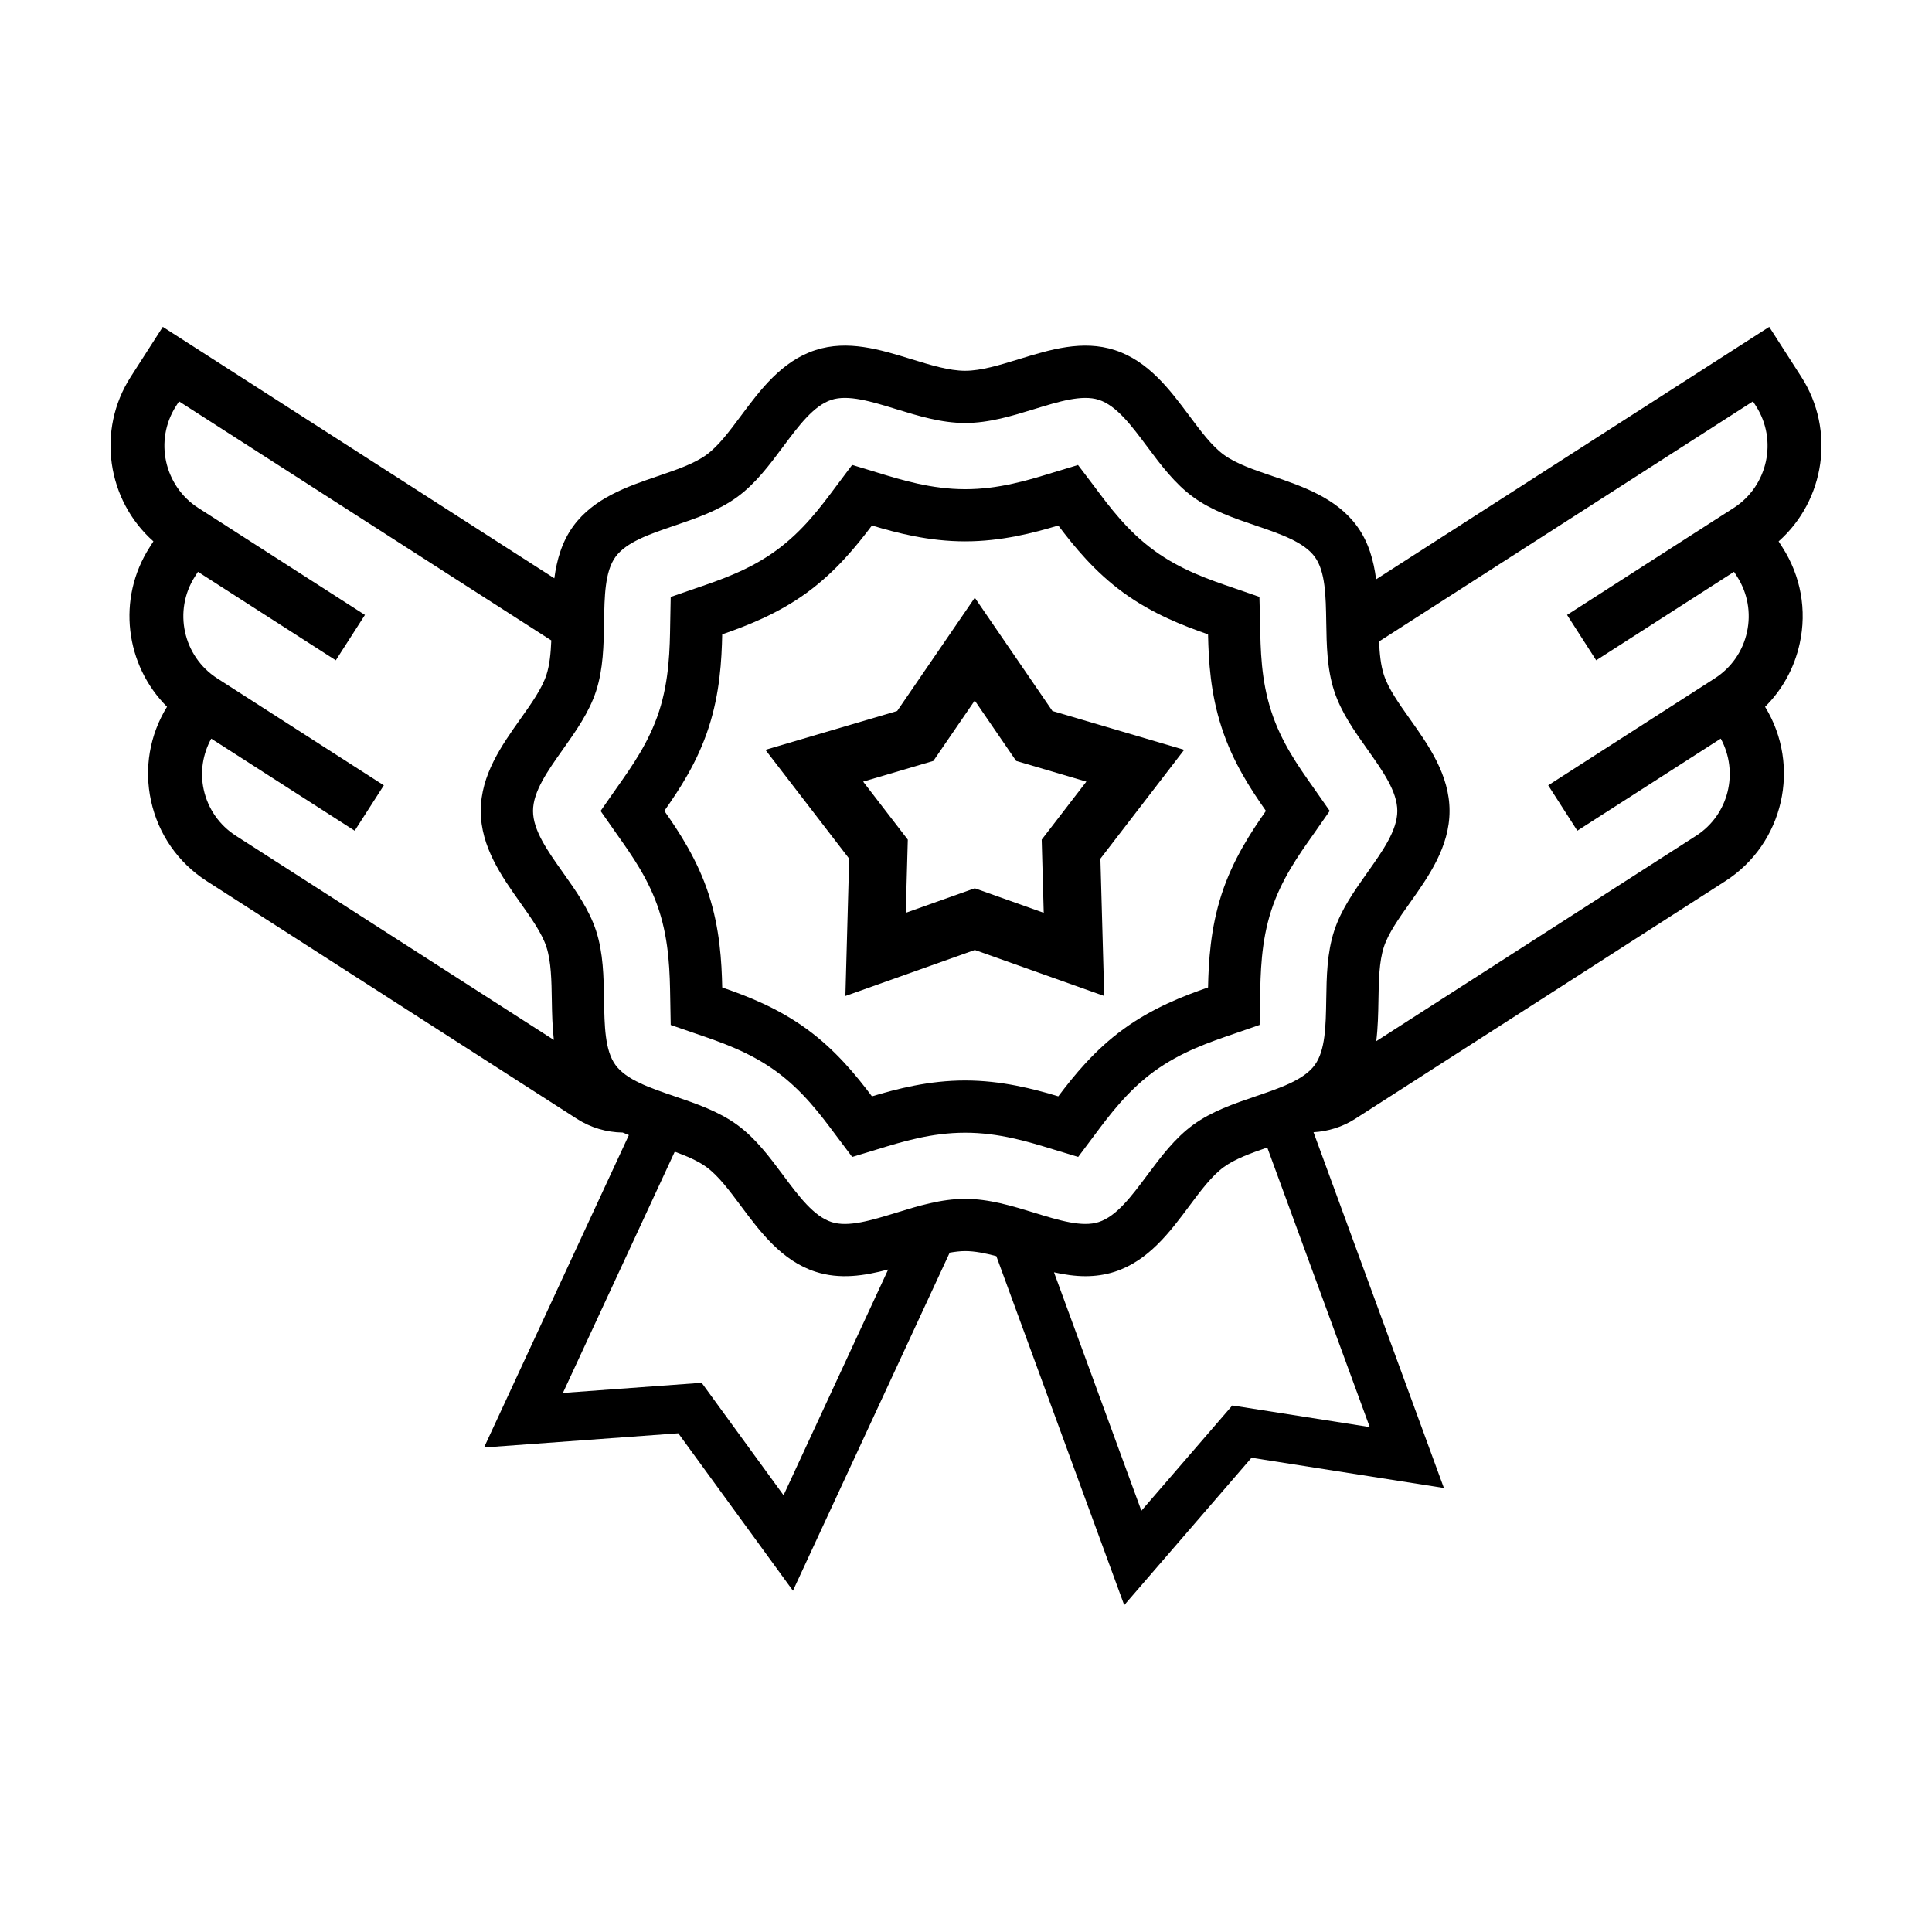 <?xml version="1.0" encoding="UTF-8"?>
<!-- The Best Svg Icon site in the world: iconSvg.co, Visit us! https://iconsvg.co -->
<svg fill="#000000" width="800px" height="800px" version="1.1" viewBox="144 144 512 512" xmlns="http://www.w3.org/2000/svg">
 <g>
  <path d="m615.35 287.47c12.258-10.871 15.129-29.398 6.012-43.605l-8.5-13.238-104.18 66.895c-0.637-4.973-1.98-9.863-5.055-14.082-5.445-7.481-14.445-10.551-22.391-13.262-4.961-1.691-9.652-3.289-12.898-5.652-3.18-2.312-6.106-6.242-9.203-10.398-5.055-6.769-10.77-14.445-19.688-17.34-8.574-2.785-17.145-0.145-25.438 2.398-5.141 1.578-9.996 3.074-14.238 3.074-4.242 0-9.094-1.492-14.234-3.074-8.293-2.551-16.863-5.188-25.441-2.402-8.922 2.898-14.645 10.574-19.688 17.348-3.098 4.156-6.019 8.086-9.199 10.398-3.25 2.363-7.934 3.961-12.902 5.652-7.941 2.707-16.941 5.773-22.391 13.254-3.012 4.144-4.363 8.938-5.012 13.816l-103.76-66.629-8.5 13.238c-9.125 14.207-6.254 32.727 6.012 43.605l-0.996 1.551c-8.762 13.648-6.453 31.277 4.602 42.281-4.613 7.492-6.117 16.32-4.238 24.938 1.926 8.832 7.176 16.391 14.781 21.277l98.066 62.973c3.684 2.367 7.875 3.594 12.148 3.648 0.539 0.242 1.09 0.453 1.637 0.68l-38.379 82.781 51.48-3.758 30.383 41.715 41.539-89.586c1.414-0.242 2.797-0.418 4.106-0.418 2.551 0 5.336 0.57 8.258 1.34l33.891 92.484 33.734-39.055 50.984 8.012-34.551-94.277c3.812-0.23 7.613-1.355 11.047-3.559l98.062-62.973c15.516-9.961 20.168-30.562 10.555-46.211 4.59-4.551 7.773-10.328 9.18-16.785 1.93-8.836 0.297-17.891-4.59-25.496zm-408.83 78.023c-4.398-2.82-7.43-7.188-8.543-12.293-1.008-4.637-0.242-9.34 2.004-13.461l38.016 24.41 7.723-12.027-44.145-28.344c-9.078-5.828-11.719-17.957-5.894-27.031l0.781-1.215 36.527 23.457 7.723-12.027-36.527-23.457 0.004-0.004-7.629-4.883c-9.078-5.828-11.719-17.957-5.894-27.031l0.781-1.215 98.652 63.344c-0.141 3.367-0.438 6.504-1.289 9.125-1.18 3.629-3.965 7.559-6.918 11.723-4.918 6.934-10.488 14.793-10.488 24.336 0 9.543 5.57 17.402 10.488 24.336 2.953 4.168 5.738 8.098 6.918 11.723 1.266 3.898 1.344 8.898 1.43 14.188 0.055 3.371 0.133 6.922 0.535 10.449zm145.13 174.76-21.703-29.797-36.77 2.684 29.641-63.93c3.219 1.18 6.156 2.438 8.387 4.062 3.18 2.312 6.102 6.238 9.199 10.395 5.047 6.769 10.77 14.449 19.688 17.348 6.473 2.102 12.941 1.113 19.289-0.59zm48.125-78.543c-6.316 0-12.41 1.867-18.293 3.68-6.535 2.004-12.699 3.906-17.105 2.469-4.734-1.535-8.688-6.84-12.867-12.453-3.578-4.801-7.281-9.77-12.156-13.316-4.941-3.598-10.863-5.613-16.586-7.566-6.578-2.242-12.797-4.363-15.66-8.297-2.816-3.863-2.918-10.395-3.027-17.305-0.102-6.074-0.203-12.363-2.106-18.238-1.828-5.633-5.371-10.625-8.785-15.445-4.086-5.758-7.934-11.199-7.934-16.332s3.856-10.574 7.934-16.332c3.414-4.828 6.957-9.812 8.785-15.453 1.906-5.875 2.012-12.156 2.106-18.234 0.109-6.914 0.223-13.438 3.027-17.305 2.867-3.941 9.082-6.055 15.664-8.297 5.723-1.949 11.645-3.969 16.582-7.566 4.875-3.547 8.574-8.516 12.156-13.316 4.18-5.613 8.133-10.918 12.867-12.453 4.402-1.43 10.574 0.465 17.105 2.469 5.891 1.809 11.977 3.68 18.293 3.68 6.324 0 12.41-1.867 18.297-3.68 6.523-2 12.676-3.898 17.105-2.469 4.731 1.535 8.68 6.836 12.863 12.449 3.582 4.801 7.285 9.77 12.16 13.316 4.938 3.598 10.852 5.613 16.574 7.562 6.578 2.242 12.797 4.363 15.664 8.305 2.816 3.863 2.922 10.387 3.031 17.301 0.098 6.074 0.195 12.363 2.106 18.234 1.824 5.633 5.371 10.629 8.793 15.457 4.082 5.758 7.934 11.195 7.934 16.328 0 5.133-3.856 10.57-7.934 16.328-3.422 4.828-6.969 9.82-8.793 15.453-1.91 5.875-2.016 12.16-2.109 18.238-0.109 6.914-0.223 13.438-3.031 17.305-2.863 3.934-9.078 6.055-15.652 8.297-5.723 1.949-11.645 3.969-16.582 7.566-4.875 3.547-8.578 8.516-12.16 13.316-4.18 5.613-8.133 10.914-12.867 12.449-4.414 1.438-10.574-0.465-17.098-2.469-5.894-1.809-11.98-3.676-18.301-3.676zm107.22 60.48-36.422-5.723-24.098 27.895-23.156-63.184c2.762 0.605 5.535 1.027 8.316 1.027 2.594 0 5.199-0.344 7.801-1.188 8.918-2.898 14.641-10.57 19.684-17.34 3.098-4.156 6.031-8.086 9.211-10.398 2.938-2.141 7.074-3.648 11.508-5.176zm96.445-243.58-7.629 4.887 0.004 0.004-36.527 23.457 7.723 12.027 36.527-23.457 0.781 1.215c2.82 4.398 3.769 9.633 2.656 14.738-1.109 5.106-4.144 9.473-8.543 12.293l-6.016 3.863-38.125 24.48 3.859 6.012 3.859 6.016 38.012-24.41c4.836 8.914 2.125 20.191-6.539 25.754l-84.758 54.43c0.438-3.633 0.52-7.297 0.578-10.77 0.086-5.289 0.172-10.289 1.438-14.188 1.18-3.629 3.965-7.562 6.918-11.723 4.918-6.934 10.488-14.793 10.488-24.336 0-9.543-5.57-17.402-10.488-24.336-2.953-4.16-5.738-8.098-6.918-11.73-0.828-2.543-1.129-5.586-1.273-8.844l99.09-63.625 0.781 1.215c5.816 9.078 3.176 21.203-5.898 27.027z"/>
  <path d="m429.73 450.6 4.246-5.672c3.949-5.301 8.863-11.898 15.898-17.012 7.09-5.16 14.605-7.719 21.629-10.117l6.309-2.188 0.133-6.977c0.102-6.664 0.23-14.969 2.957-23.355 2.66-8.176 7.176-14.555 11.156-20.168l4.332-6.211-4.352-6.227c-3.977-5.617-8.48-11.98-11.125-20.133-2.727-8.375-2.856-16.332-2.973-23.512l-0.18-6.848-6.637-2.297c-6.629-2.262-14.152-4.82-21.242-9.98-7.031-5.125-11.75-11.445-15.898-17.012l-4.297-5.664-6.469 1.961c-6.793 2.086-14.484 4.453-23.441 4.453-8.961 0-16.992-2.473-23.477-4.469l-6.473-1.961-4.258 5.672c-4.156 5.578-8.867 11.895-15.891 17.008-7.094 5.16-14.605 7.723-21.254 9.992l-6.68 2.309-0.133 6.988c-0.102 6.664-0.23 14.965-2.957 23.352-2.656 8.156-7.16 14.523-11.156 20.172l-4.336 6.211 4.348 6.211c3.981 5.617 8.496 11.992 11.141 20.148 2.731 8.402 2.856 16.703 2.969 23.402l0.125 6.949 6.707 2.316c6.625 2.258 14.141 4.82 21.234 9.977 7.019 5.113 11.73 11.43 15.891 17.012l4.262 5.672 6.5-1.969c6.797-2.086 14.496-4.453 23.441-4.453 8.957 0 16.652 2.367 23.453 4.453zm-54.652-16.059c-4.109-5.453-9.574-12.219-17.254-17.82-7.805-5.672-15.723-8.711-22.426-11.035-0.152-6.863-0.625-15.578-3.594-24.703-2.969-9.133-7.805-16.465-11.75-22.086 4.066-5.793 8.766-12.891 11.754-22.098 2.969-9.125 3.441-17.852 3.586-24.688 6.488-2.258 14.656-5.391 22.418-11.035 7.688-5.598 13.145-12.363 17.266-17.82 6.613 1.984 15.078 4.207 24.691 4.207s18.082-2.223 24.691-4.203c4.109 5.453 9.574 12.219 17.277 17.82 7.75 5.637 15.926 8.777 22.41 11.027 0.156 7.094 0.621 15.547 3.598 24.695 2.977 9.168 7.652 16.258 11.742 22.094-3.934 5.598-8.777 12.938-11.754 22.098-2.957 9.109-3.438 17.82-3.586 24.688-6.492 2.258-14.664 5.391-22.414 11.035-7.699 5.598-13.16 12.363-17.27 17.82-6.613-1.984-15.078-4.203-24.691-4.203-9.594 0-18.055 2.219-24.695 4.207z"/>
  <path d="m435.62 371.56 22.199-28.848-34.914-10.289-20.574-30.027-20.574 30.027-34.914 10.289 22.199 28.848-1.004 36.387 34.301-12.195 34.293 12.195zm-15.02 14.344-18.277-6.5-18.285 6.5 0.539-19.391-11.836-15.375 18.609-5.488 10.969-16 10.969 16 18.609 5.488-11.836 15.375z"/>
 </g>
</svg>